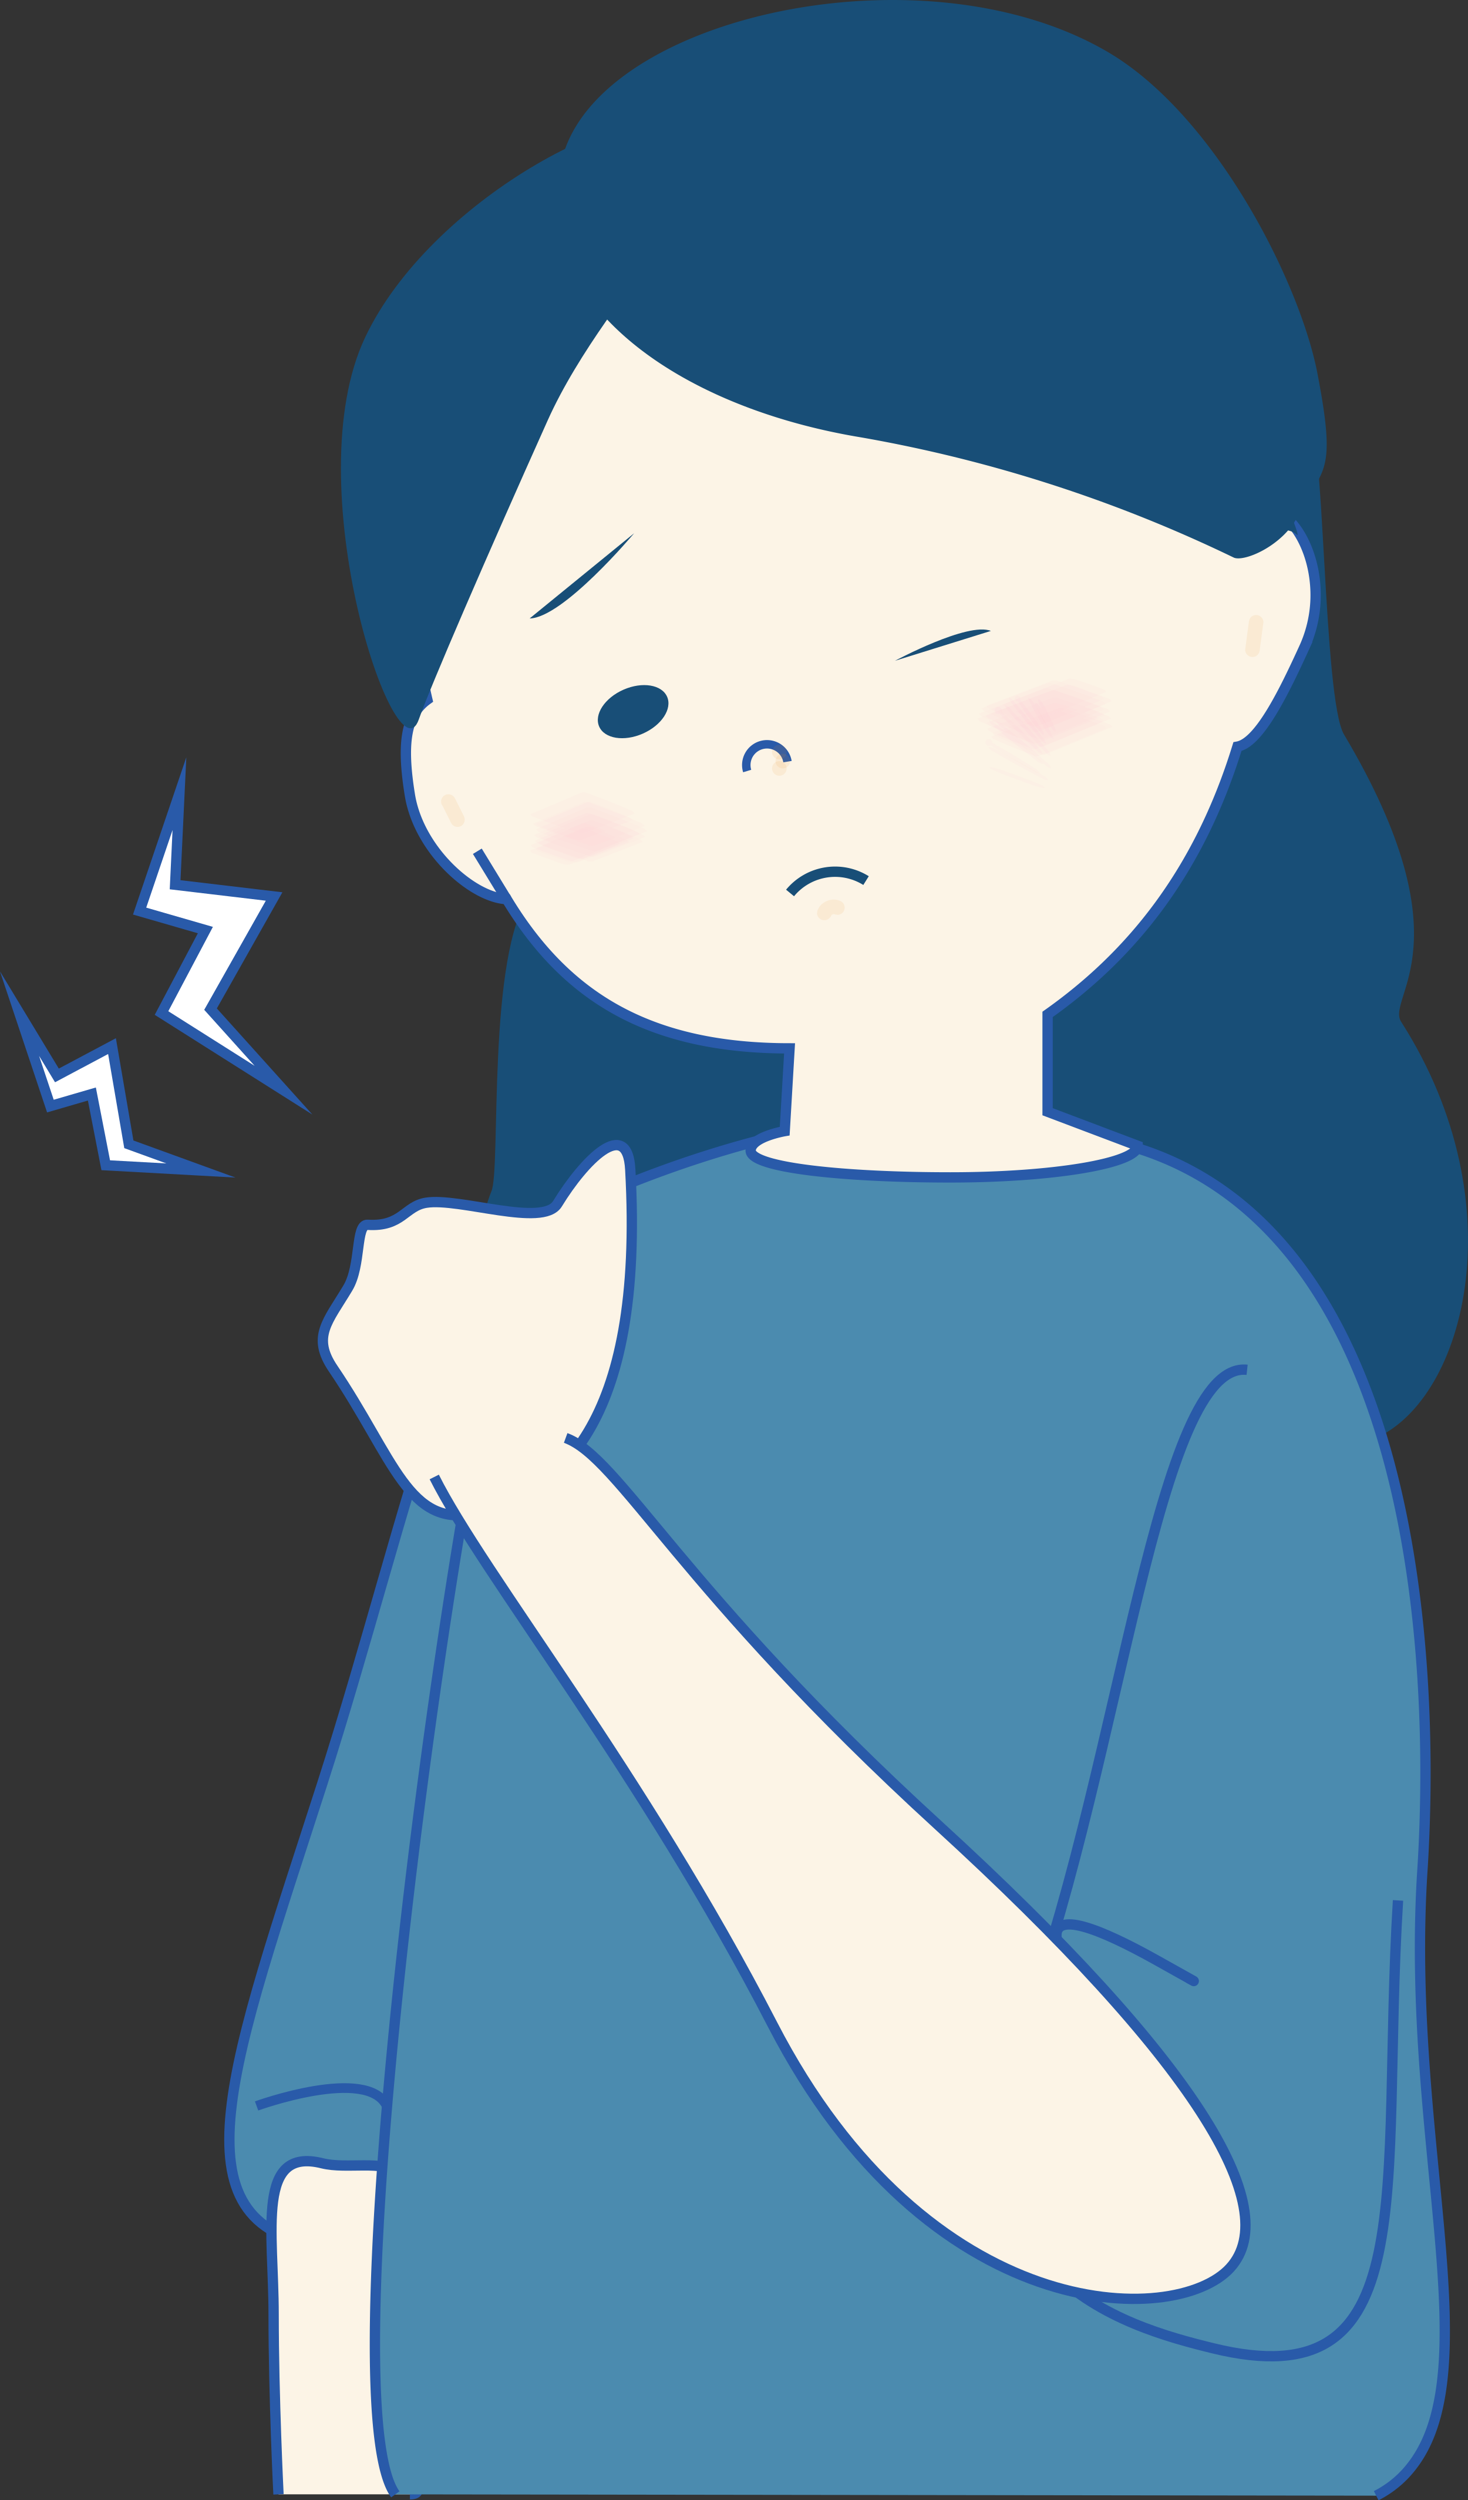 <svg xmlns="http://www.w3.org/2000/svg" width="142.365" height="242.446" viewBox="0 0 142.365 242.446">
  <rect x="0" y="0" width="142.365" height="242.446" fill="#333333" stroke="none"/>
  <g id="レイヤー_2" data-name="レイヤー 2" transform="translate(-0.005 -0.004)">
    <g id="レイヤー_1" data-name="レイヤー 1" transform="translate(1.9 0.004)">
      <path id="パス_799" data-name="パス 799" d="M224.863,84.89c1.657.656,1.473,27.7,3.526,31.155,12.084,20.3,4.027,25.49,5.537,27.851,11.428,17.848,6.047,37.291-3.021,40.6-9.413,3.432-43.305-19.826-43.305-19.826" transform="translate(-99.942 -44.82)" fill="#184e77"/>
      <path id="パス_800" data-name="パス 800" d="M111.792,104.19l-5.891,7.336s-6.585,27.666-8.5,30.211c-4.248,5.665-2.832,26.623-3.776,28.795-1.416,3.3-9.469,34.577-.472,31.627s42.484-10.385,42.484-10.385" transform="translate(-47.864 -55.01)" fill="#184e77"/>
      <path id="パス_801" data-name="パス 801" d="M54.022,307.4c-8.634,26.855-14.983,42.885,0,44.844,10.857,1.416,22.856-16.493,28.87-44s3.356-51.453-5.938-53.482S62.641,280.593,54.022,307.4Z" transform="translate(-24.661 -134.451)" fill="#4b8baf" stroke="#295aa9" stroke-miterlimit="10" stroke-width="1"/>
      <path id="パス_802" data-name="パス 802" d="M67.082,476.259c2.247,0-1.289-2.889,0-3.776,3.413-2.36,1.888-7.694,1.888-12.745,0-5.523.831-11.8-2.832-14.633-1.7-1.308-5.155-.349-7.553-.944-6.448-1.614-4.72,6.547-4.72,14.633s.472,17.466.472,17.466" transform="translate(-29.224 -234.391)" fill="#fcf4e6" stroke="#295aa9" stroke-miterlimit="10" stroke-width="1"/>
      <path id="パス_803" data-name="パス 803" d="M172.014,363.095a10.121,10.121,0,0,0,3.531-2.964c7.288-9.554-.708-31.863.944-57.589,1.331-20.737-.708-61.6-27.615-70.1-13.689-4.329-18.882-2.832-23.13-2.832-10.508,0-27.246,5.82-35.875,10.857-4.329,2.525-20.534,112.11-12.981,122.5" transform="translate(-40.446 -121.095)" fill="#4b8baf" stroke="#295aa9" stroke-miterlimit="10" stroke-width="1"/>
      <path id="パス_804" data-name="パス 804" d="M169.445,82.157c-.3-3.3-1.888-6.137-3.8-7.005-1.586-.727-3.092,0-4.527,1.6-5.542-18.934-25.3-31.1-46.317-27.681C92.846,52.65,78.562,73.3,83.353,93.448c-2.077,1.5-2.511,4.215-1.69,9.271.869,5.31,6.023,9.913,9.384,10.078,5.749,9.521,13.85,14.468,27.435,14.468l-.472,8.025s-3.3.566-3.3,1.888c0,1.695,9.318,2.6,19.354,2.6s18.174-1.374,18.174-3.068l-8.733-3.3v-9.441c8.025-5.665,14.633-13.689,18.41-25.962,2.129-.382,4.532-5.339,6.5-9.649A12.273,12.273,0,0,0,169.445,82.157Z" transform="translate(-43.806 -25.608)" fill="#fcf4e6" stroke="#295aa9" stroke-miterlimit="10" stroke-width="1"/>
      <path id="パス_805" data-name="パス 805" d="M184.036,49.987c-1.492,2.983-5.32,4.56-6.273,4.074a137.208,137.208,0,0,0-36.149-11.65c-19.911-3.3-33.515-15.138-28.6-28.167s35.233-19.4,52.6-9.172c10.479,6.179,18.65,22.469,20.3,31.226C187.812,46.211,186.4,45.267,184.036,49.987Z" transform="translate(-60.03 -0.004)" fill="#184e77"/>
      <path id="パス_806" data-name="パス 806" d="M102.463,24.854C109,27.79,93.924,40.37,87.967,53.649S76.638,79.337,75.481,82.618c-2.171,6.231-11.99-22.79-5.192-37.07C76.524,32.4,95.925,21.918,102.463,24.854Z" transform="translate(-36.759 -12.862)" fill="#184e77"/>
      <path id="パス_807" data-name="パス 807" d="M251.954,81.39s6.4,14.449,5.452,13.411-6.137-.316-6.137-.316" transform="translate(-133.557 -42.973)" fill="#184e77"/>
      <path id="パス_808" data-name="パス 808" d="M116.835,109.54s-6.887,8.214-10.135,8.265" transform="translate(-57.23 -57.835)" fill="#184e77"/>
      <ellipse id="楕円形_30" data-name="楕円形 30" cx="3.597" cy="2.327" rx="3.597" ry="2.327" transform="translate(55.277 68.324) rotate(-23.72)" fill="#184e77"/>
      <path id="パス_809" data-name="パス 809" d="M181.76,132.346s7.081-3.8,9.295-2.894" transform="translate(-96.858 -68.273)" fill="#184e77"/>
      <path id="パス_810" data-name="パス 810" d="M160.2,181.13a5.662,5.662,0,0,1,7.369-1.2" transform="translate(-85.476 -94.541)" fill="#fcf4e6" stroke="#184e77" stroke-miterlimit="10" stroke-width="1"/>
      <path id="パス_811" data-name="パス 811" d="M242.167,332.824c-1.728,28.157,2.7,48.479-17.938,43.428-8.5-2.082-27.194-7.227-17.938-32.571,8.969-24.546,12.561-63.254,21.242-62.31" transform="translate(-108.485 -148.545)" fill="#4b8baf" stroke="#295aa9" stroke-miterlimit="10" stroke-width="1"/>
      <path id="パス_812" data-name="パス 812" d="M94.029,237.6c1.416,25.226-7.312,31.457-14.888,33.3-6.609,1.6-8.025-5.287-13.921-13.982-2.11-3.111-.519-4.579,1.416-7.817,1.326-2.2.727-6.222,1.926-6.137,3.328.212,3.588-1.8,5.665-2.138,3.215-.524,11.329,2.422,12.745.094C89.55,236.707,93.746,232.454,94.029,237.6Z" transform="translate(-34.802 -124.198)" fill="#fcf4e6" stroke="#295aa9" stroke-miterlimit="10" stroke-width="1"/>
      <path id="パス_813" data-name="パス 813" d="M99.845,295.39c5.192,1.888,11.23,14.784,36.111,37.527s33.633,37.145,28.323,42.956-29.267,5.665-44.372-23.6c-12.556-24.334-28.087-43.664-32.807-53.1" transform="translate(-46.882 -155.955)" fill="#fcf4e6" stroke="#295aa9" stroke-miterlimit="10" stroke-width="1"/>
      <line id="線_54" data-name="線 54" x2="2.846" y2="4.659" transform="translate(44.396 82.544)" fill="#fcf4e6" stroke="#295aa9" stroke-miterlimit="10" stroke-width="1"/>
      <g id="グループ_249" data-name="グループ 249" transform="translate(93.719 67.524)" opacity="0.25">
        <path id="パス_814" data-name="パス 814" d="M209.306,146.774a.59.59,0,0,0-.17-.472c-.335-.51-.684-1.005-1.043-1.492s-.727-.982-1.1-1.454a.262.262,0,1,0-.231.165c.335.51.684,1.005,1.048,1.5s.722.977,1.1,1.449a.6.6,0,0,0,.4.307Z" transform="translate(-203.684 -143.05)" fill="#ff7bac" opacity="0.11"/>
        <path id="パス_815" data-name="パス 815" d="M208.8,149.807a1.1,1.1,0,0,0-.363-.633c-.566-.666-1.142-1.326-1.728-1.973s-1.18-1.293-1.784-1.921a1.071,1.071,0,0,0-.571-.42,1.109,1.109,0,0,0,.363.609q.84,1.005,1.728,1.973t1.78,1.921A1.128,1.128,0,0,0,208.8,149.807Z" transform="translate(-202.504 -144.006)" fill="#ff7bac" opacity="0.11"/>
        <path id="パス_816" data-name="パス 816" d="M211.926,146.763c.2,0-.576-1.336-.548-1.289-.118-.2-.5-1.114-.854-1.114-.2,0,.576,1.341.548,1.293C211.2,145.856,211.572,146.763,211.926,146.763Z" transform="translate(-205.747 -143.742)" fill="#ff7bac" opacity="0.11"/>
        <path id="パス_817" data-name="パス 817" d="M206.313,152.248a1.109,1.109,0,0,0-.472-.557q-1.01-.873-2.058-1.709t-2.1-1.647a1.133,1.133,0,0,0-.642-.335,1.123,1.123,0,0,0,.472.552c.675.585,1.364,1.152,2.058,1.709s1.393,1.114,2.105,1.647A1.114,1.114,0,0,0,206.313,152.248Z" transform="translate(-200.757 -145.663)" fill="#ff7bac" opacity="0.11"/>
        <path id="パス_818" data-name="パス 818" d="M208.77,147.777a.855.855,0,0,0-.269-.557c-.444-.6-.906-1.194-1.383-1.78s-.944-1.166-1.416-1.732a.821.821,0,0,0-.472-.378.835.835,0,0,0,.269.552q.666.906,1.383,1.78T208.3,147.4A.84.84,0,0,0,208.77,147.777Z" transform="translate(-202.969 -143.198)" fill="#ff7bac" opacity="0.11"/>
        <path id="パス_819" data-name="パス 819" d="M206.408,159.6c.689,0-1.553-.836-1.232-.713q-1.26-.472-2.535-.92a7.032,7.032,0,0,0-1.341-.392c-.694,0,1.548.836,1.227.713q1.26.472,2.535.916A7.34,7.34,0,0,0,206.408,159.6Z" transform="translate(-200.823 -150.716)" fill="#ff7bac" opacity="0.11"/>
        <path id="パス_820" data-name="パス 820" d="M205.7,155.342a.944.944,0,0,0-.472-.472q-1.02-.661-2.068-1.279c-.689-.415-1.393-.821-2.1-1.213a.335.335,0,1,0-.151.241q1.02.666,2.068,1.279c.689.42,1.416.826,2.1,1.213A.944.944,0,0,0,205.7,155.342Z" transform="translate(-200.44 -147.864)" fill="#ff7bac" opacity="0.11"/>
        <path id="パス_821" data-name="パス 821" d="M211.557,147.314a18.876,18.876,0,0,0-1.109-2.1c-.137-.217-.944-1.888-1.416-1.888a18.876,18.876,0,0,0,1.109,2.1C210.287,145.624,211.1,147.314,211.557,147.314Z" transform="translate(-204.972 -143.198)" fill="#ff7bac" opacity="0.11"/>
        <path id="パス_822" data-name="パス 822" d="M206.754,156.673a1.137,1.137,0,0,0-.543-.472q-1.133-.67-2.289-1.308c-.765-.425-1.544-.84-2.322-1.241a1.138,1.138,0,0,0-.68-.212,1.1,1.1,0,0,0,.543.472c.755.448,1.515.883,2.289,1.3s1.539.845,2.322,1.241a1.09,1.09,0,0,0,.68.217Z" transform="translate(-200.693 -148.535)" fill="#ff7bac" opacity="0.11"/>
        <path id="パス_823" data-name="パス 823" d="M206.963,149.864a.991.991,0,0,0-.373-.562q-.854-.906-1.751-1.77t-1.808-1.718a.346.346,0,1,0-.2.2c.576.6,1.156,1.19,1.756,1.77s1.19,1.156,1.8,1.718A.991.991,0,0,0,206.963,149.864Z" transform="translate(-201.506 -144.317)" fill="#ff7bac" opacity="0.11"/>
        <path id="パス_824" data-name="パス 824" d="M207.945,152.74a1.209,1.209,0,0,0-.472-.581c-.684-.623-1.374-1.237-2.077-1.832s-1.416-1.2-2.124-1.775a1.19,1.19,0,0,0-.651-.373,1.2,1.2,0,0,0,.472.585q1.02.944,2.077,1.832t2.124,1.775A1.171,1.171,0,0,0,207.945,152.74Z" transform="translate(-201.591 -145.758)" fill="#ff7bac" opacity="0.11"/>
        <path id="パス_825" data-name="パス 825" d="M212.852,146.807c.175,0-.727-1.718-.7-1.666-.1-.194-.628-1.5-1.01-1.5-.179,0,.727,1.723.7,1.671C211.946,145.5,212.48,146.807,212.852,146.807Z" transform="translate(-206.079 -143.362)" fill="#ff7bac" opacity="0.11"/>
      </g>
      <g id="グループ_250" data-name="グループ 250" transform="translate(92.884 65.791)" opacity="0.25">
        <path id="パス_826" data-name="パス 826" d="M205.411,144.236l6.524-2.667a.736.736,0,0,0-.472-.326c-.651-.26-1.308-.51-1.968-.736s-1.326-.472-2-.67a.736.736,0,0,0-.571-.047l-6.387,2.44a.708.708,0,0,0,.472.345c.628.293,1.265.571,1.912.831s1.284.524,1.94.76A.708.708,0,0,0,205.411,144.236Z" transform="translate(-199.657 -139.576)" fill="#ff7bac" opacity="0.12"/>
        <path id="パス_827" data-name="パス 827" d="M205.927,146.543l6.524-2.686a.892.892,0,0,0-.543-.349c-.736-.3-1.482-.576-2.228-.836s-1.5-.529-2.256-.765a.911.911,0,0,0-.647-.071l-6.387,2.422a.892.892,0,0,0,.524.373q1.076.472,2.176.944t2.2.864A.873.873,0,0,0,205.927,146.543Z" transform="translate(-199.578 -140.661)" fill="#ff7bac" opacity="0.12"/>
        <path id="パス_828" data-name="パス 828" d="M207.513,143.364l6.429-2.681a.43.43,0,0,0-.335-.269q-.5-.212-1.02-.382c-.425-.156-.85-.3-1.284-.434a3.087,3.087,0,0,0-.916-.217l-6.448,2.511a.472.472,0,0,0,.321.288c.472.222.92.43,1.416.618C206.026,142.977,207.051,143.558,207.513,143.364Z" transform="translate(-201.452 -139.38)" fill="#ff7bac" opacity="0.12"/>
        <path id="パス_829" data-name="パス 829" d="M206.187,150.412l6.5-2.681a.656.656,0,0,0-.448-.307c-.614-.245-1.237-.472-1.888-.68s-1.251-.425-1.888-.609a.675.675,0,0,0-.548-.033l-6.349,2.431a.637.637,0,0,0,.425.33c.59.279,1.194.538,1.8.779s1.213.472,1.832.708A.633.633,0,0,0,206.187,150.412Z" transform="translate(-200.201 -142.906)" fill="#ff7bac" opacity="0.12"/>
        <path id="パス_830" data-name="パス 830" d="M204.49,147.288l6.528-2.686a.944.944,0,0,0-.576-.359c-.769-.312-1.548-.6-2.36-.878s-1.567-.548-2.36-.8a.982.982,0,0,0-.67-.085L198.67,144.9a.944.944,0,0,0,.552.387q1.123.519,2.28.982t2.308.906A.972.972,0,0,0,204.49,147.288Z" transform="translate(-198.67 -141.005)" fill="#ff7bac" opacity="0.12"/>
        <path id="パス_831" data-name="パス 831" d="M205.034,145.034l6.519-2.676a.892.892,0,0,0-.543-.349q-1.1-.439-2.219-.831t-2.242-.76a.887.887,0,0,0-.637-.071l-6.382,2.426a.911.911,0,0,0,.524.373c.708.326,1.416.637,2.157.944s1.454.59,2.186.859A.883.883,0,0,0,205.034,145.034Z" transform="translate(-199.124 -139.875)" fill="#ff7bac" opacity="0.12"/>
        <path id="パス_832" data-name="パス 832" d="M205.462,148.848l6.528-2.676a.684.684,0,0,0-.472-.321c-.633-.26-1.279-.5-1.926-.722s-1.3-.472-1.954-.651a.7.7,0,0,0-.566-.042l-6.391,2.455a.708.708,0,0,0,.444.34c.618.288,1.241.557,1.888.812s1.26.505,1.888.736a.689.689,0,0,0,.562.071Z" transform="translate(-199.731 -142.027)" fill="#ff7bac" opacity="0.12"/>
        <path id="パス_833" data-name="パス 833" d="M207.668,144.949l6.491-2.676a.609.609,0,0,0-.42-.3c-.585-.231-1.171-.448-1.765-.647-.472-.165-1.732-.817-2.3-.595l-6.34,2.431a.585.585,0,0,0,.4.321c.562.264,1.128.515,1.7.746s1.147.472,1.732.67a.6.6,0,0,0,.51.052Z" transform="translate(-201.13 -140.068)" fill="#ff7bac" opacity="0.12"/>
        <path id="パス_834" data-name="パス 834" d="M204.58,146.157l6.519-2.681a.906.906,0,0,0-.548-.349c-.746-.3-1.5-.581-2.252-.845s-1.511-.533-2.275-.769a.9.9,0,0,0-.651-.076L199,143.858a.892.892,0,0,0,.529.378c.722.33,1.454.642,2.2.944s1.473.595,2.219.869A.916.916,0,0,0,204.58,146.157Z" transform="translate(-198.844 -140.45)" fill="#ff7bac" opacity="0.12"/>
        <path id="パス_835" data-name="パス 835" d="M206.127,148.023l6.528-2.691a.883.883,0,0,0-.548-.349q-1.1-.444-2.228-.836t-2.252-.76a.911.911,0,0,0-.647-.071l-6.391,2.431a.9.9,0,0,0,.524.378q1.076.472,2.176.944t2.214.85A.868.868,0,0,0,206.127,148.023Z" transform="translate(-199.684 -141.443)" fill="#ff7bac" opacity="0.12"/>
        <path id="パス_836" data-name="パス 836" d="M206.889,149.931l6.528-2.681a.774.774,0,0,0-.5-.33q-1.02-.4-2.063-.751c-.694-.231-1.383-.472-2.086-.68a.751.751,0,0,0-.595-.052l-6.373,2.407a.765.765,0,0,0,.472.354q.991.472,2,.859c.67.283,1.345.543,2.025.788A.769.769,0,0,0,206.889,149.931Z" transform="translate(-200.323 -142.557)" fill="#ff7bac" opacity="0.12"/>
      </g>
      <g id="グループ_251" data-name="グループ 251" transform="translate(49.517 76.823)" opacity="0.25">
        <path id="パス_837" data-name="パス 837" d="M112.351,164.722l-4.961,2.11a.977.977,0,0,0,.576.359q1.171.472,2.36.873l2.36.8a.944.944,0,0,0,.675.08l4.848-1.888a1.01,1.01,0,0,0-.562-.382q-1.138-.5-2.3-.944l-2.327-.883A.944.944,0,0,0,112.351,164.722Z" transform="translate(-107.112 -163.783)" fill="#ff7bac" opacity="0.12"/>
        <path id="パス_838" data-name="パス 838" d="M113.516,167.262l-4.966,2.086a.7.7,0,0,0,.472.321c.637.255,1.279.5,1.926.718s1.293.472,1.95.647a.7.7,0,0,0,.566.042l4.843-1.888a.685.685,0,0,0-.472-.335c-.618-.283-1.246-.548-1.888-.793s-1.265-.5-1.888-.717a.675.675,0,0,0-.543-.08Z" transform="translate(-107.724 -165.12)" fill="#ff7bac" opacity="0.12"/>
        <path id="パス_839" data-name="パス 839" d="M111.806,162.784l-4.966,2.1a.784.784,0,0,0,.505.33c.684.269,1.374.519,2.072.755s1.416.472,2.1.68a.774.774,0,0,0,.6.052l4.829-1.888a.75.75,0,0,0-.472-.349c-.666-.3-1.341-.581-2.02-.845s-1.359-.529-2.044-.769A.784.784,0,0,0,111.806,162.784Z" transform="translate(-106.821 -162.751)" fill="#ff7bac" opacity="0.12"/>
        <path id="パス_840" data-name="パス 840" d="M111.676,170.214l-4.876,2.11a.472.472,0,0,0,.363.279c.5.208,1.01.392,1.529.566.434.146,1.5.694,2.011.472l4.782-1.926a.472.472,0,0,0-.345-.293c-.472-.231-.987-.444-1.492-.637C113.272,170.653,112.153,170.007,111.676,170.214Z" transform="translate(-106.8 -166.67)" fill="#ff7bac" opacity="0.12"/>
        <path id="パス_841" data-name="パス 841" d="M112.736,168.237l-4.956,2.1a.85.85,0,0,0,.538.349q1.1.439,2.209.826t2.237.751a.887.887,0,0,0,.637.071l4.843-1.888a.883.883,0,0,0-.524-.368q-1.072-.472-2.162-.906c-.727-.293-1.454-.571-2.19-.831a.883.883,0,0,0-.633-.1Z" transform="translate(-107.317 -165.637)" fill="#ff7bac" opacity="0.12"/>
        <path id="パス_842" data-name="パス 842" d="M112.938,165.864,108,167.969a.944.944,0,0,0,.571.354q1.152.472,2.322.864t2.36.793a.944.944,0,0,0,.67.08l4.843-1.888a.944.944,0,0,0-.557-.378q-1.123-.5-2.275-.944t-2.308-.878A.944.944,0,0,0,112.938,165.864Z" transform="translate(-107.434 -164.382)" fill="#ff7bac" opacity="0.12"/>
        <path id="パス_843" data-name="パス 843" d="M111.906,169.113l-4.966,2.1a.642.642,0,0,0,.439.307c.6.245,1.213.472,1.827.684s1.227.425,1.855.614a.642.642,0,0,0,.533.033l4.853-1.917a.628.628,0,0,0-.42-.326c-.59-.269-1.18-.519-1.78-.755s-1.2-.472-1.813-.68a.637.637,0,0,0-.529-.057Z" transform="translate(-106.874 -166.092)" fill="#ff7bac" opacity="0.12"/>
        <path id="パス_844" data-name="パス 844" d="M113.038,164.754l-4.928,2.1a.609.609,0,0,0,.42.3c.581.231,1.166.444,1.761.642.472.156,1.737.812,2.3.59L117.4,166.5a.585.585,0,0,0-.4-.316c-.562-.26-1.133-.472-1.709-.722s-1.152-.448-1.737-.647a.59.59,0,0,0-.51-.061Z" transform="translate(-107.492 -163.792)" fill="#ff7bac" opacity="0.12"/>
        <path id="パス_845" data-name="パス 845" d="M112.566,167.029l-4.956,2.105a.944.944,0,0,0,.571.354q1.156.472,2.327.869t2.36.793a.944.944,0,0,0,.666.08l4.843-1.888a.944.944,0,0,0-.552-.378q-1.123-.505-2.28-.944l-2.308-.878A.944.944,0,0,0,112.566,167.029Z" transform="translate(-107.228 -164.999)" fill="#ff7bac" opacity="0.12"/>
        <path id="パス_846" data-name="パス 846" d="M113.388,168.574l-4.928,2.1a.6.6,0,0,0,.415.3,18.1,18.1,0,0,0,1.723.647c.472.16,1.709.817,2.261.595l4.824-1.926a.571.571,0,0,0-.392-.316c-.557-.255-1.114-.5-1.685-.713C115.205,169.1,113.907,168.352,113.388,168.574Z" transform="translate(-107.676 -165.804)" fill="#ff7bac" opacity="0.12"/>
        <path id="パス_847" data-name="パス 847" d="M112.838,169.855,108,171.97a.406.406,0,0,0,.321.264c.321.137.642.26.972.368.406.146.817.283,1.227.411a2.9,2.9,0,0,0,.883.208l4.89-1.987a.42.42,0,0,0-.307-.279c-.444-.212-.892-.406-1.35-.581C114.269,170.228,113.287,169.662,112.838,169.855Z" transform="translate(-107.434 -166.481)" fill="#ff7bac" opacity="0.12"/>
      </g>
      <path id="パス_848" data-name="パス 848" d="M30.431,163.04,26.57,174.426l6.377,1.841-4.253,8.044,11.829,7.482-7.076-7.86,6.165-10.923-9.6-1.138Z" transform="translate(-14.925 -86.08)" fill="#fff" stroke="#295aa9" stroke-miterlimit="10" stroke-width="1"/>
      <path id="パス_849" data-name="パス 849" d="M1.9,208.23l2.993,8.964,4.022-1.171,1.345,6.906,9.228.51L12.5,220.9l-1.633-9.521L5.525,214.22Z" transform="translate(-1.9 -109.939)" fill="#fff" stroke="#295aa9" stroke-miterlimit="10" stroke-width="1"/>
      <path id="パス_850" data-name="パス 850" d="M227.751,400.541s2.36,1.3-3.252-1.827c-5.192-2.889-10.021-4.9-9.545-1.954" transform="translate(-114.366 -208.71)" fill="none" stroke="#295aa9" stroke-miterlimit="10" stroke-width="1"/>
      <path id="パス_851" data-name="パス 851" d="M50.6,430.672s10.744-3.9,12.622,0" transform="translate(-27.612 -226.464)" fill="none" stroke="#295aa9" stroke-miterlimit="10" stroke-width="0.94"/>
      <path id="パス_852" data-name="パス 852" d="M151.293,155.489a2.011,2.011,0,1,1,3.909-.911" transform="translate(-80.728 -80.724)" fill="#fcf4e6" stroke="#295aa9" stroke-miterlimit="10" stroke-width="0.82"/>
      <g id="グループ_252" data-name="グループ 252" transform="translate(73.313 73.098)" opacity="0.1">
        <path id="パス_853" data-name="パス 853" d="M157.918,156.276a.708.708,0,1,0-.708-.708A.708.708,0,0,0,157.918,156.276Z" transform="translate(-157.21 -154.86)" fill="#ed8f26"/>
      </g>
      <g id="グループ_253" data-name="グループ 253" transform="translate(72.978 72.22)" opacity="0.1">
        <path id="パス_854" data-name="パス 854" d="M157.208,154.416a.708.708,0,1,0-.708-.708A.708.708,0,0,0,157.208,154.416Z" transform="translate(-156.5 -153)" fill="#ed8f26"/>
      </g>
      <g id="グループ_254" data-name="グループ 254" transform="translate(77.344 87.231)" opacity="0.1">
        <path id="パス_855" data-name="パス 855" d="M167.09,186.429a.882.882,0,0,1,.1-.184l-.109.146a1.02,1.02,0,0,1,.175-.175l-.146.113a.916.916,0,0,1,.227-.132l-.165.071a1.034,1.034,0,0,1,.269-.076l-.189.028a.854.854,0,0,1,.245,0l-.189-.028a.713.713,0,0,1,.217.061l-.165-.076h0a.529.529,0,0,0,.264.085.557.557,0,0,0,.279,0,.737.737,0,0,0,.425-.326.718.718,0,0,0,.071-.548.68.68,0,0,0-.326-.42,1.733,1.733,0,0,0-.34-.127,1.914,1.914,0,0,0-.368-.042,1.888,1.888,0,0,0-.363.042.684.684,0,0,0-.2.057,1.827,1.827,0,0,0-.618.368,1.26,1.26,0,0,0-.335.472.514.514,0,0,0-.085.26.524.524,0,0,0,0,.283.736.736,0,0,0,.326.425.718.718,0,0,0,.548.071.689.689,0,0,0,.425-.326Z" transform="translate(-165.749 -184.8)" fill="#ed8f26"/>
      </g>
      <g id="グループ_255" data-name="グループ 255" transform="translate(118.86 59.632)" opacity="0.1">
        <path id="パス_856" data-name="パス 856" d="M254.054,127.039,253.7,129.7a.694.694,0,0,0,.208.5.718.718,0,0,0,.5.208.708.708,0,0,0,.5-.208.807.807,0,0,0,.208-.5l.354-2.658a.694.694,0,0,0-.208-.5.708.708,0,0,0-1,0,.836.836,0,0,0-.208.5Z" transform="translate(-253.7 -126.331)" fill="#ed8f26"/>
      </g>
      <g id="グループ_256" data-name="グループ 256" transform="translate(40.884 77.019)" opacity="0.1">
        <path id="パス_857" data-name="パス 857" d="M88.61,164.211l.887,1.77a.708.708,0,0,0,.42.326.736.736,0,0,0,.548-.071.727.727,0,0,0,.255-.944l-.887-1.775a.736.736,0,0,0-.425-.326.708.708,0,0,0-.8,1.043Z" transform="translate(-88.511 -163.166)" fill="#ed8f26"/>
      </g>
      <g id="グループ_257" data-name="グループ 257" transform="translate(72.978 73.807)" opacity="0.1">
        <path id="パス_858" data-name="パス 858" d="M157.208,157.776a.708.708,0,1,0-.708-.708A.708.708,0,0,0,157.208,157.776Z" transform="translate(-156.5 -156.36)" fill="#ed8f26"/>
      </g>
    </g>
  </g>
</svg>
